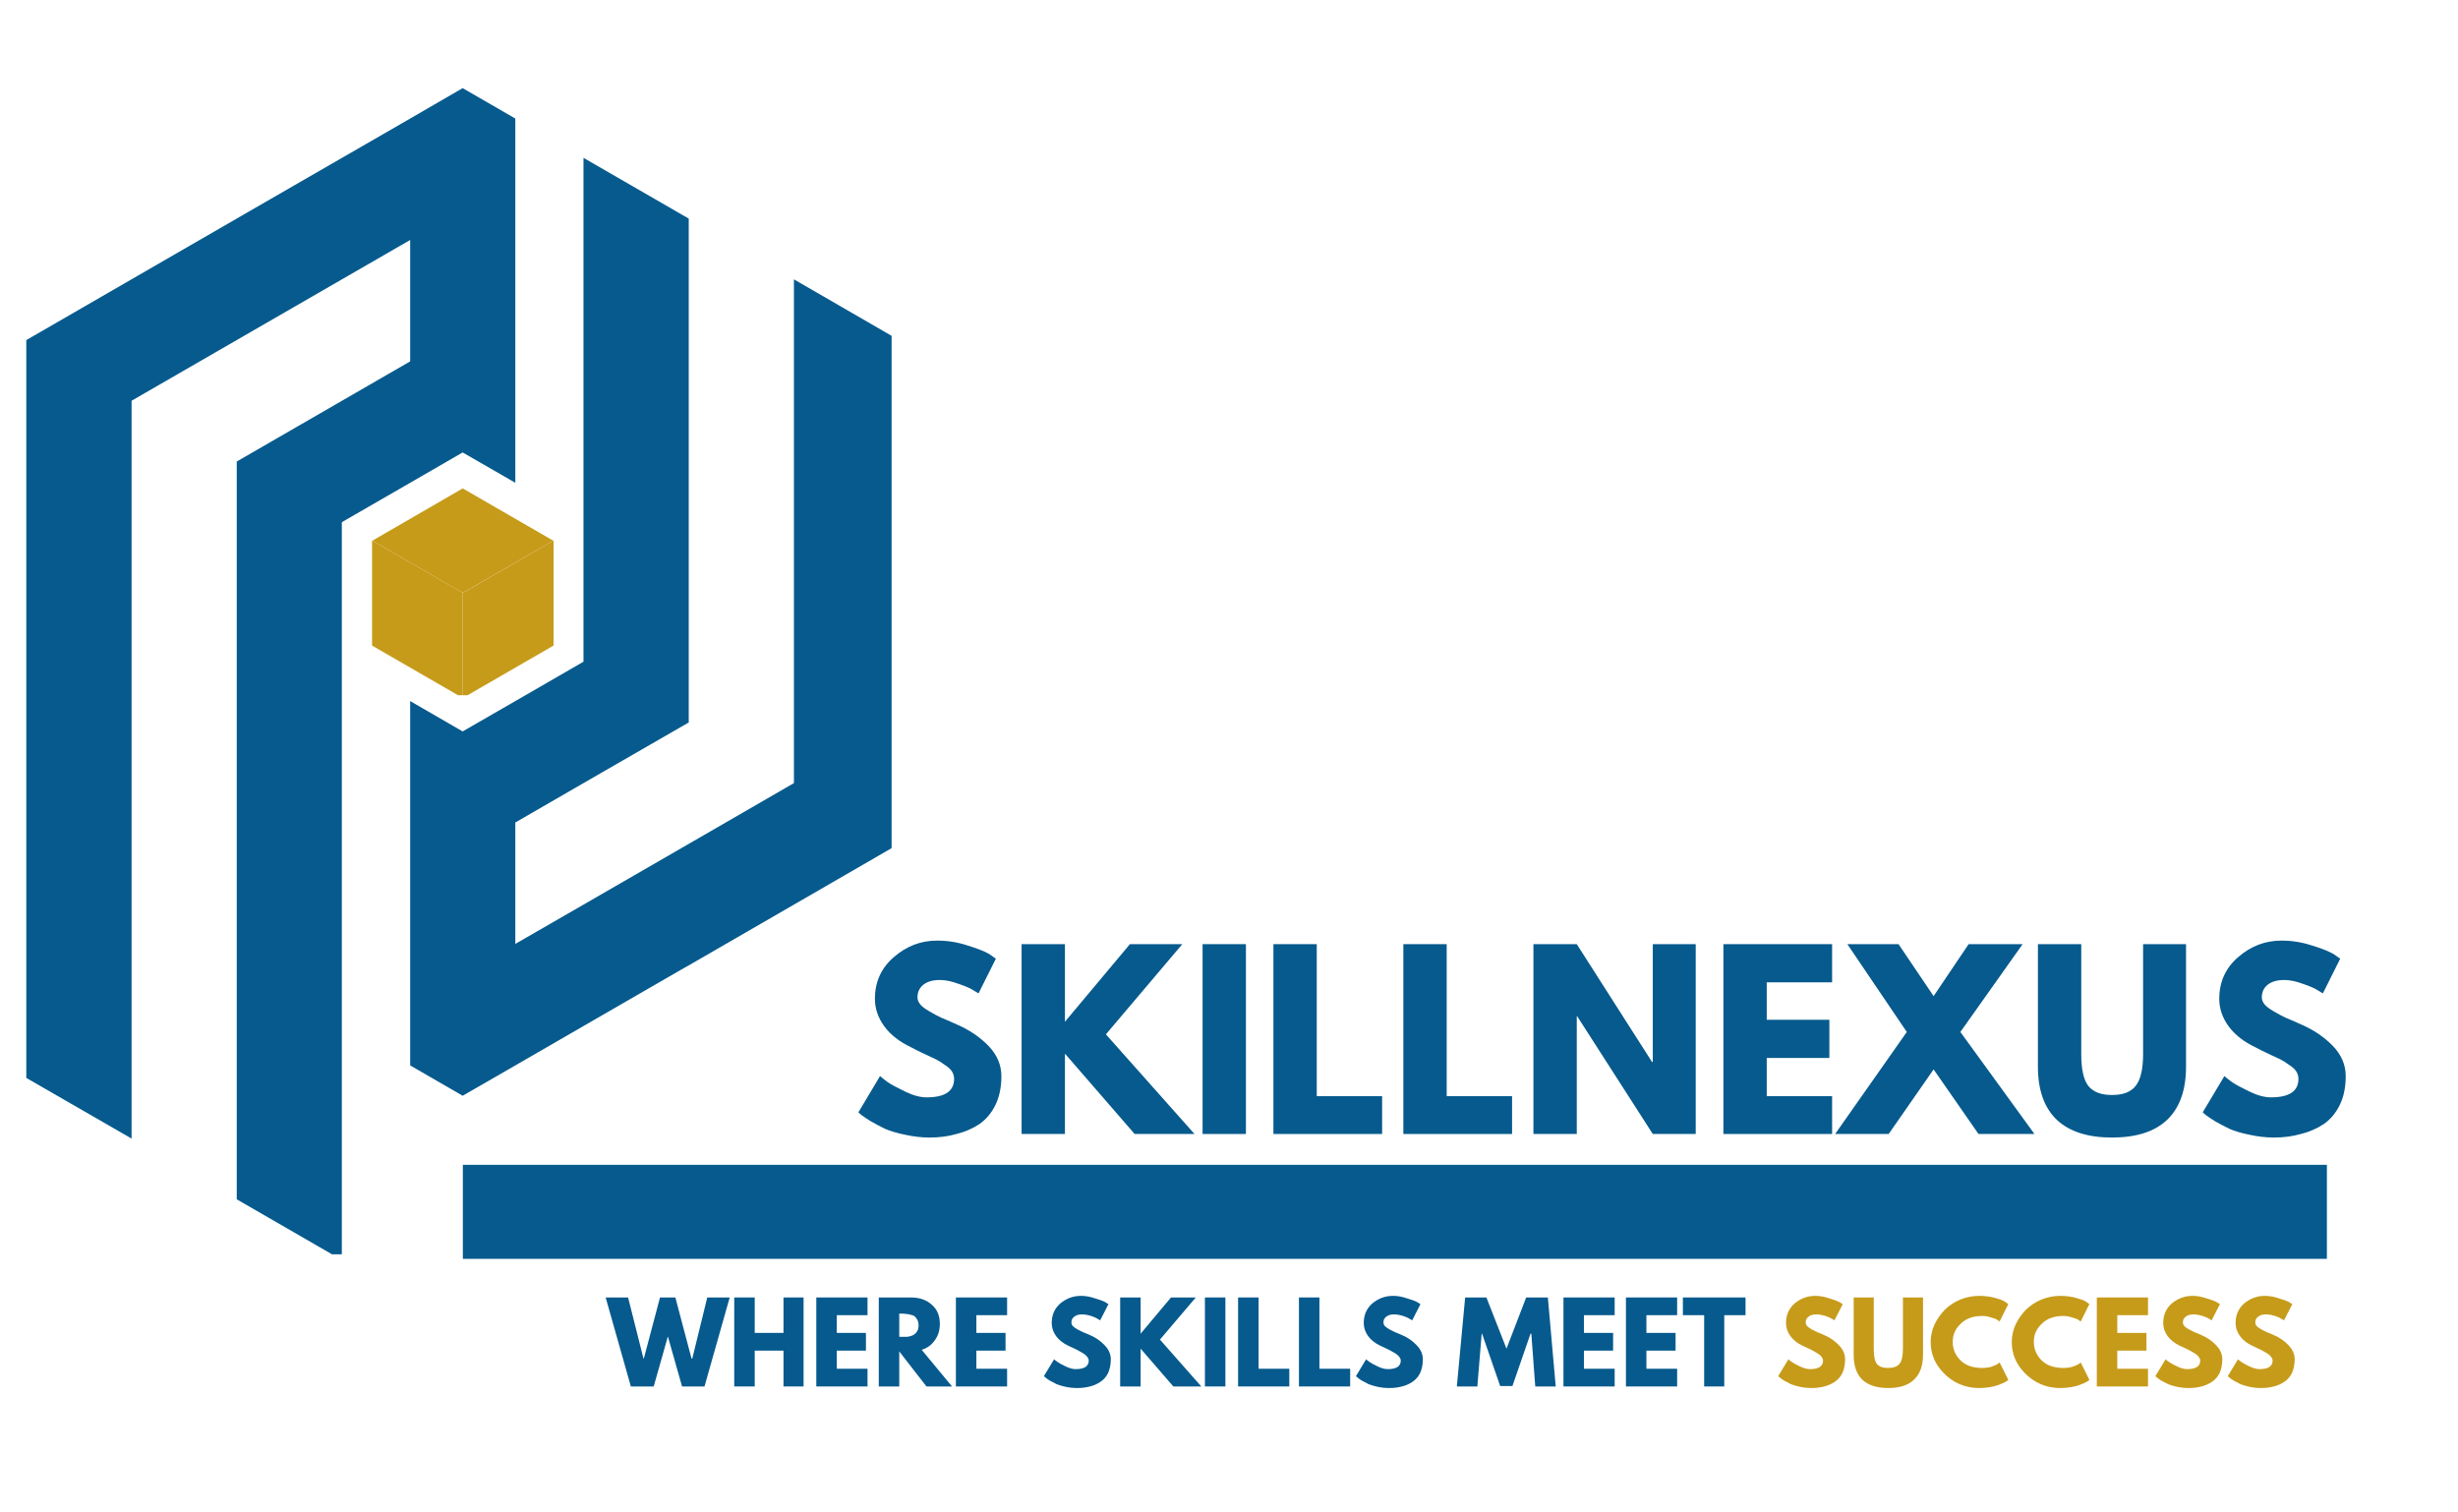 <svg xmlns="http://www.w3.org/2000/svg" xmlns:xlink="http://www.w3.org/1999/xlink" width="130" zoomAndPan="magnify" viewBox="0 0 97.5 60" height="80" preserveAspectRatio="xMidYMid meet" version="1.0"><defs><g/><clipPath id="f68a27bfc1"><path d="M 1.043 3.492 L 35.367 3.492 L 35.367 49.758 L 1.043 49.758 Z M 1.043 3.492 " clip-rule="nonzero"/></clipPath><clipPath id="6315d1295c"><path d="M 14.746 21 L 19 21 L 19 27.582 L 14.746 27.582 Z M 14.746 21 " clip-rule="nonzero"/></clipPath><clipPath id="12fb96115f"><path d="M 14.746 19.375 L 22 19.375 L 22 24 L 14.746 24 Z M 14.746 19.375 " clip-rule="nonzero"/></clipPath><clipPath id="7ea9e3c9f0"><path d="M 18 21 L 22 21 L 22 27.582 L 18 27.582 Z M 18 21 " clip-rule="nonzero"/></clipPath></defs><g clip-path="url(#f68a27bfc1)"><path fill="#065a8d" d="M 5.219 18.016 L 5.219 45.168 L 1.043 42.762 L 1.043 13.492 L 9.699 8.492 L 16.27 4.703 L 18.352 3.496 L 20.441 4.703 L 20.441 19.152 L 18.352 17.949 L 16.27 19.152 L 13.559 20.715 L 13.559 49.984 L 9.391 47.578 L 9.391 18.309 L 16.27 14.336 L 16.27 9.52 L 5.219 15.898 Z M 31.492 35.887 L 35.66 33.477 L 35.66 13.492 L 31.492 11.082 L 31.492 31.066 L 27.32 33.477 L 23.145 35.887 L 20.441 37.445 L 20.441 32.629 L 23.145 31.066 L 27.32 28.66 L 27.32 8.672 L 27.008 8.492 L 23.145 6.262 L 23.145 26.25 L 20.441 27.812 L 18.352 29.016 L 16.27 27.812 L 16.27 42.266 L 18.352 43.469 L 20.441 42.266 L 23.145 40.703 L 27.008 38.473 L 27.32 38.297 Z M 31.492 35.887 " fill-opacity="1" fill-rule="evenodd"/></g><g clip-path="url(#6315d1295c)"><path fill="#c69b1a" d="M 18.355 27.68 L 18.367 27.684 L 18.355 27.688 L 14.77 25.617 L 14.758 25.609 L 14.758 21.453 L 14.77 21.449 L 18.355 23.52 L 18.367 23.512 L 18.367 23.516 L 18.355 23.52 Z M 18.355 27.68 " fill-opacity="1" fill-rule="nonzero"/></g><g clip-path="url(#12fb96115f)"><path fill="#c69b1a" d="M 21.945 21.449 L 18.367 23.512 L 18.355 23.52 L 14.77 21.449 L 18.355 19.375 Z M 21.945 21.449 " fill-opacity="1" fill-rule="nonzero"/></g><g clip-path="url(#7ea9e3c9f0)"><path fill="#c69b1a" d="M 21.957 21.453 L 21.957 25.609 L 21.945 25.617 L 18.367 27.684 L 18.355 27.68 L 18.355 23.52 L 18.367 23.516 L 21.945 21.449 Z M 21.957 21.453 " fill-opacity="1" fill-rule="nonzero"/></g><g fill="#065a8d" fill-opacity="1"><g transform="translate(60.279, 44.986)"><g><path d="M 2.266 -4.672 L 2.266 0 L 0.547 0 L 0.547 -7.531 L 2.266 -7.531 L 5.25 -2.859 L 5.281 -2.859 L 5.281 -7.531 L 6.984 -7.531 L 6.984 0 L 5.281 0 L 2.281 -4.672 Z M 2.266 -4.672 "/></g></g></g><g fill="#065a8d" fill-opacity="1"><g transform="translate(67.814, 44.986)"><g><path d="M 4.859 -7.531 L 4.859 -6.016 L 2.266 -6.016 L 2.266 -4.531 L 4.75 -4.531 L 4.75 -3.016 L 2.266 -3.016 L 2.266 -1.5 L 4.859 -1.5 L 4.859 0 L 0.547 0 L 0.547 -7.531 Z M 4.859 -7.531 "/></g></g></g><g fill="#065a8d" fill-opacity="1"><g transform="translate(73.105, 44.986)"><g><path d="M 7.594 0 L 5.375 0 L 3.594 -2.562 L 1.812 0 L -0.312 0 L 2.531 -4.047 L 0.172 -7.531 L 2.203 -7.531 L 3.594 -5.469 L 4.984 -7.531 L 7.125 -7.531 L 4.656 -4.047 Z M 7.594 0 "/></g></g></g><g fill="#065a8d" fill-opacity="1"><g transform="translate(80.384, 44.986)"><g><path d="M 6.328 -7.531 L 6.328 -2.672 C 6.328 -1.742 6.078 -1.039 5.578 -0.562 C 5.086 -0.094 4.359 0.141 3.391 0.141 C 2.43 0.141 1.703 -0.094 1.203 -0.562 C 0.703 -1.039 0.453 -1.742 0.453 -2.672 L 0.453 -7.531 L 2.172 -7.531 L 2.172 -3.172 C 2.172 -2.566 2.266 -2.145 2.453 -1.906 C 2.648 -1.664 2.961 -1.547 3.391 -1.547 C 3.828 -1.547 4.141 -1.664 4.328 -1.906 C 4.523 -2.145 4.625 -2.566 4.625 -3.172 L 4.625 -7.531 Z M 6.328 -7.531 "/></g></g></g><g fill="#065a8d" fill-opacity="1"><g transform="translate(87.171, 44.986)"><g><path d="M 3.328 -7.672 C 3.734 -7.672 4.129 -7.609 4.516 -7.484 C 4.898 -7.367 5.191 -7.254 5.391 -7.141 L 5.656 -6.953 L 4.969 -5.578 C 4.906 -5.617 4.828 -5.664 4.734 -5.719 C 4.641 -5.781 4.457 -5.859 4.188 -5.953 C 3.914 -6.055 3.664 -6.109 3.438 -6.109 C 3.156 -6.109 2.938 -6.047 2.781 -5.922 C 2.625 -5.797 2.547 -5.629 2.547 -5.422 C 2.547 -5.328 2.582 -5.234 2.656 -5.141 C 2.727 -5.055 2.852 -4.961 3.031 -4.859 C 3.207 -4.754 3.363 -4.672 3.5 -4.609 C 3.633 -4.555 3.836 -4.469 4.109 -4.344 C 4.598 -4.133 5.016 -3.852 5.359 -3.5 C 5.703 -3.145 5.875 -2.742 5.875 -2.297 C 5.875 -1.859 5.797 -1.477 5.641 -1.156 C 5.484 -0.832 5.27 -0.578 5 -0.391 C 4.727 -0.211 4.426 -0.082 4.094 0 C 3.77 0.094 3.414 0.141 3.031 0.141 C 2.707 0.141 2.383 0.102 2.062 0.031 C 1.75 -0.031 1.484 -0.109 1.266 -0.203 C 1.055 -0.305 0.867 -0.406 0.703 -0.5 C 0.535 -0.602 0.41 -0.688 0.328 -0.75 L 0.203 -0.859 L 1.062 -2.297 C 1.133 -2.234 1.234 -2.156 1.359 -2.062 C 1.492 -1.969 1.723 -1.844 2.047 -1.688 C 2.367 -1.531 2.656 -1.453 2.906 -1.453 C 3.633 -1.453 4 -1.695 4 -2.188 C 4 -2.289 3.973 -2.383 3.922 -2.469 C 3.867 -2.562 3.773 -2.648 3.641 -2.734 C 3.516 -2.828 3.398 -2.898 3.297 -2.953 C 3.191 -3.004 3.023 -3.082 2.797 -3.188 C 2.578 -3.289 2.41 -3.375 2.297 -3.438 C 1.836 -3.656 1.484 -3.93 1.234 -4.266 C 0.984 -4.609 0.859 -4.973 0.859 -5.359 C 0.859 -6.035 1.109 -6.586 1.609 -7.016 C 2.109 -7.453 2.68 -7.672 3.328 -7.672 Z M 3.328 -7.672 "/></g></g></g><g fill="#065a8d" fill-opacity="1"><g transform="translate(33.846, 44.986)"><g><path d="M 3.328 -7.672 C 3.734 -7.672 4.129 -7.609 4.516 -7.484 C 4.898 -7.367 5.191 -7.254 5.391 -7.141 L 5.656 -6.953 L 4.969 -5.578 C 4.906 -5.617 4.828 -5.664 4.734 -5.719 C 4.641 -5.781 4.457 -5.859 4.188 -5.953 C 3.914 -6.055 3.664 -6.109 3.438 -6.109 C 3.156 -6.109 2.938 -6.047 2.781 -5.922 C 2.625 -5.797 2.547 -5.629 2.547 -5.422 C 2.547 -5.328 2.582 -5.234 2.656 -5.141 C 2.727 -5.055 2.852 -4.961 3.031 -4.859 C 3.207 -4.754 3.363 -4.672 3.5 -4.609 C 3.633 -4.555 3.836 -4.469 4.109 -4.344 C 4.598 -4.133 5.016 -3.852 5.359 -3.5 C 5.703 -3.145 5.875 -2.742 5.875 -2.297 C 5.875 -1.859 5.797 -1.477 5.641 -1.156 C 5.484 -0.832 5.27 -0.578 5 -0.391 C 4.727 -0.211 4.426 -0.082 4.094 0 C 3.77 0.094 3.414 0.141 3.031 0.141 C 2.707 0.141 2.383 0.102 2.062 0.031 C 1.75 -0.031 1.484 -0.109 1.266 -0.203 C 1.055 -0.305 0.867 -0.406 0.703 -0.5 C 0.535 -0.602 0.41 -0.688 0.328 -0.75 L 0.203 -0.859 L 1.062 -2.297 C 1.133 -2.234 1.234 -2.156 1.359 -2.062 C 1.492 -1.969 1.723 -1.844 2.047 -1.688 C 2.367 -1.531 2.656 -1.453 2.906 -1.453 C 3.633 -1.453 4 -1.695 4 -2.188 C 4 -2.289 3.973 -2.383 3.922 -2.469 C 3.867 -2.562 3.773 -2.648 3.641 -2.734 C 3.516 -2.828 3.398 -2.898 3.297 -2.953 C 3.191 -3.004 3.023 -3.082 2.797 -3.188 C 2.578 -3.289 2.41 -3.375 2.297 -3.438 C 1.836 -3.656 1.484 -3.93 1.234 -4.266 C 0.984 -4.609 0.859 -4.973 0.859 -5.359 C 0.859 -6.035 1.109 -6.586 1.609 -7.016 C 2.109 -7.453 2.68 -7.672 3.328 -7.672 Z M 3.328 -7.672 "/></g></g></g><g fill="#065a8d" fill-opacity="1"><g transform="translate(39.976, 44.986)"><g><path d="M 7.406 0 L 5.031 0 L 2.266 -3.188 L 2.266 0 L 0.547 0 L 0.547 -7.531 L 2.266 -7.531 L 2.266 -4.453 L 4.844 -7.531 L 6.922 -7.531 L 3.891 -3.953 Z M 7.406 0 "/></g></g></g><g fill="#065a8d" fill-opacity="1"><g transform="translate(47.155, 44.986)"><g><path d="M 2.266 -7.531 L 2.266 0 L 0.547 0 L 0.547 -7.531 Z M 2.266 -7.531 "/></g></g></g><g fill="#065a8d" fill-opacity="1"><g transform="translate(49.965, 44.986)"><g><path d="M 2.266 -7.531 L 2.266 -1.5 L 4.859 -1.5 L 4.859 0 L 0.547 0 L 0.547 -7.531 Z M 2.266 -7.531 "/></g></g></g><g fill="#065a8d" fill-opacity="1"><g transform="translate(55.119, 44.986)"><g><path d="M 2.266 -7.531 L 2.266 -1.5 L 4.859 -1.5 L 4.859 0 L 0.547 0 L 0.547 -7.531 Z M 2.266 -7.531 "/></g></g></g><path stroke-linecap="butt" transform="matrix(0.746, 0, 0, 0.746, 18.358, 46.207)" fill="none" stroke-linejoin="miter" d="M 0.002 2.503 L 99.117 2.503 " stroke="#065a8d" stroke-width="5" stroke-opacity="1" stroke-miterlimit="4"/><g fill="#065a8d" fill-opacity="1"><g transform="translate(24.086, 55.002)"><g><path d="M 2.969 0 L 2.406 -1.984 L 1.844 0 L 0.938 0 L -0.062 -3.531 L 0.828 -3.531 L 1.438 -1.109 L 1.453 -1.109 L 2.094 -3.531 L 2.703 -3.531 L 3.344 -1.109 L 3.375 -1.109 L 3.969 -3.531 L 4.859 -3.531 L 3.859 0 Z M 2.969 0 "/></g></g></g><g fill="#065a8d" fill-opacity="1"><g transform="translate(28.875, 55.002)"><g><path d="M 1.062 -1.422 L 1.062 0 L 0.25 0 L 0.25 -3.531 L 1.062 -3.531 L 1.062 -2.125 L 2.203 -2.125 L 2.203 -3.531 L 3 -3.531 L 3 0 L 2.203 0 L 2.203 -1.422 Z M 1.062 -1.422 "/></g></g></g><g fill="#065a8d" fill-opacity="1"><g transform="translate(32.13, 55.002)"><g><path d="M 2.281 -3.531 L 2.281 -2.828 L 1.062 -2.828 L 1.062 -2.125 L 2.219 -2.125 L 2.219 -1.422 L 1.062 -1.422 L 1.062 -0.703 L 2.281 -0.703 L 2.281 0 L 0.25 0 L 0.25 -3.531 Z M 2.281 -3.531 "/></g></g></g><g fill="#065a8d" fill-opacity="1"><g transform="translate(34.608, 55.002)"><g><path d="M 0.25 -3.531 L 1.516 -3.531 C 1.859 -3.531 2.133 -3.438 2.344 -3.25 C 2.562 -3.07 2.672 -2.816 2.672 -2.484 C 2.672 -2.223 2.602 -2.004 2.469 -1.828 C 2.344 -1.648 2.172 -1.523 1.953 -1.453 L 3.156 0 L 2.141 0 L 1.062 -1.391 L 1.062 0 L 0.25 0 Z M 1.062 -1.969 L 1.156 -1.969 C 1.227 -1.969 1.289 -1.969 1.344 -1.969 C 1.395 -1.969 1.453 -1.977 1.516 -2 C 1.586 -2.02 1.641 -2.047 1.672 -2.078 C 1.711 -2.109 1.75 -2.148 1.781 -2.203 C 1.812 -2.266 1.828 -2.336 1.828 -2.422 C 1.828 -2.516 1.812 -2.586 1.781 -2.641 C 1.75 -2.703 1.711 -2.75 1.672 -2.781 C 1.641 -2.812 1.586 -2.832 1.516 -2.844 C 1.453 -2.863 1.395 -2.875 1.344 -2.875 C 1.289 -2.883 1.227 -2.891 1.156 -2.891 L 1.062 -2.891 Z M 1.062 -1.969 "/></g></g></g><g fill="#065a8d" fill-opacity="1"><g transform="translate(37.667, 55.002)"><g><path d="M 2.281 -3.531 L 2.281 -2.828 L 1.062 -2.828 L 1.062 -2.125 L 2.219 -2.125 L 2.219 -1.422 L 1.062 -1.422 L 1.062 -0.703 L 2.281 -0.703 L 2.281 0 L 0.25 0 L 0.25 -3.531 Z M 2.281 -3.531 "/></g></g></g><g fill="#065a8d" fill-opacity="1"><g transform="translate(40.145, 55.002)"><g/></g></g><g fill="#065a8d" fill-opacity="1"><g transform="translate(41.312, 55.002)"><g><path d="M 1.562 -3.594 C 1.75 -3.594 1.93 -3.562 2.109 -3.5 C 2.297 -3.445 2.438 -3.395 2.531 -3.344 L 2.656 -3.266 L 2.328 -2.625 C 2.305 -2.633 2.27 -2.656 2.219 -2.688 C 2.176 -2.719 2.094 -2.754 1.969 -2.797 C 1.844 -2.836 1.723 -2.859 1.609 -2.859 C 1.473 -2.859 1.367 -2.828 1.297 -2.766 C 1.223 -2.711 1.188 -2.641 1.188 -2.547 C 1.188 -2.492 1.203 -2.445 1.234 -2.406 C 1.273 -2.363 1.336 -2.316 1.422 -2.266 C 1.504 -2.223 1.578 -2.188 1.641 -2.156 C 1.703 -2.133 1.801 -2.094 1.938 -2.031 C 2.156 -1.938 2.344 -1.805 2.5 -1.641 C 2.664 -1.473 2.75 -1.285 2.75 -1.078 C 2.75 -0.867 2.711 -0.688 2.641 -0.531 C 2.566 -0.383 2.469 -0.27 2.344 -0.188 C 2.219 -0.102 2.078 -0.039 1.922 0 C 1.773 0.039 1.609 0.062 1.422 0.062 C 1.266 0.062 1.113 0.047 0.969 0.016 C 0.82 -0.016 0.695 -0.051 0.594 -0.094 C 0.5 -0.145 0.41 -0.191 0.328 -0.234 C 0.242 -0.285 0.188 -0.328 0.156 -0.359 L 0.094 -0.406 L 0.5 -1.078 C 0.531 -1.047 0.578 -1.008 0.641 -0.969 C 0.703 -0.926 0.805 -0.867 0.953 -0.797 C 1.109 -0.723 1.242 -0.688 1.359 -0.688 C 1.703 -0.688 1.875 -0.801 1.875 -1.031 C 1.875 -1.07 1.859 -1.113 1.828 -1.156 C 1.805 -1.195 1.766 -1.238 1.703 -1.281 C 1.648 -1.32 1.598 -1.352 1.547 -1.375 C 1.504 -1.406 1.426 -1.445 1.312 -1.5 C 1.207 -1.551 1.129 -1.586 1.078 -1.609 C 0.859 -1.711 0.691 -1.844 0.578 -2 C 0.461 -2.164 0.406 -2.336 0.406 -2.516 C 0.406 -2.836 0.52 -3.098 0.75 -3.297 C 0.988 -3.492 1.258 -3.594 1.562 -3.594 Z M 1.562 -3.594 "/></g></g></g><g fill="#065a8d" fill-opacity="1"><g transform="translate(44.183, 55.002)"><g><path d="M 3.469 0 L 2.359 0 L 1.062 -1.5 L 1.062 0 L 0.25 0 L 0.25 -3.531 L 1.062 -3.531 L 1.062 -2.094 L 2.266 -3.531 L 3.25 -3.531 L 1.828 -1.859 Z M 3.469 0 "/></g></g></g><g fill="#065a8d" fill-opacity="1"><g transform="translate(47.545, 55.002)"><g><path d="M 1.062 -3.531 L 1.062 0 L 0.25 0 L 0.25 -3.531 Z M 1.062 -3.531 "/></g></g></g><g fill="#065a8d" fill-opacity="1"><g transform="translate(48.861, 55.002)"><g><path d="M 1.062 -3.531 L 1.062 -0.703 L 2.281 -0.703 L 2.281 0 L 0.25 0 L 0.25 -3.531 Z M 1.062 -3.531 "/></g></g></g><g fill="#065a8d" fill-opacity="1"><g transform="translate(51.275, 55.002)"><g><path d="M 1.062 -3.531 L 1.062 -0.703 L 2.281 -0.703 L 2.281 0 L 0.25 0 L 0.25 -3.531 Z M 1.062 -3.531 "/></g></g></g><g fill="#065a8d" fill-opacity="1"><g transform="translate(53.689, 55.002)"><g><path d="M 1.562 -3.594 C 1.75 -3.594 1.93 -3.562 2.109 -3.5 C 2.297 -3.445 2.438 -3.395 2.531 -3.344 L 2.656 -3.266 L 2.328 -2.625 C 2.305 -2.633 2.27 -2.656 2.219 -2.688 C 2.176 -2.719 2.094 -2.754 1.969 -2.797 C 1.844 -2.836 1.723 -2.859 1.609 -2.859 C 1.473 -2.859 1.367 -2.828 1.297 -2.766 C 1.223 -2.711 1.188 -2.641 1.188 -2.547 C 1.188 -2.492 1.203 -2.445 1.234 -2.406 C 1.273 -2.363 1.336 -2.316 1.422 -2.266 C 1.504 -2.223 1.578 -2.188 1.641 -2.156 C 1.703 -2.133 1.801 -2.094 1.938 -2.031 C 2.156 -1.938 2.344 -1.805 2.5 -1.641 C 2.664 -1.473 2.75 -1.285 2.75 -1.078 C 2.75 -0.867 2.711 -0.688 2.641 -0.531 C 2.566 -0.383 2.469 -0.27 2.344 -0.188 C 2.219 -0.102 2.078 -0.039 1.922 0 C 1.773 0.039 1.609 0.062 1.422 0.062 C 1.266 0.062 1.113 0.047 0.969 0.016 C 0.82 -0.016 0.695 -0.051 0.594 -0.094 C 0.5 -0.145 0.41 -0.191 0.328 -0.234 C 0.242 -0.285 0.188 -0.328 0.156 -0.359 L 0.094 -0.406 L 0.5 -1.078 C 0.531 -1.047 0.578 -1.008 0.641 -0.969 C 0.703 -0.926 0.805 -0.867 0.953 -0.797 C 1.109 -0.723 1.242 -0.688 1.359 -0.688 C 1.703 -0.688 1.875 -0.801 1.875 -1.031 C 1.875 -1.07 1.859 -1.113 1.828 -1.156 C 1.805 -1.195 1.766 -1.238 1.703 -1.281 C 1.648 -1.32 1.598 -1.352 1.547 -1.375 C 1.504 -1.406 1.426 -1.445 1.312 -1.5 C 1.207 -1.551 1.129 -1.586 1.078 -1.609 C 0.859 -1.711 0.691 -1.844 0.578 -2 C 0.461 -2.164 0.406 -2.336 0.406 -2.516 C 0.406 -2.836 0.52 -3.098 0.75 -3.297 C 0.988 -3.492 1.258 -3.594 1.562 -3.594 Z M 1.562 -3.594 "/></g></g></g><g fill="#065a8d" fill-opacity="1"><g transform="translate(56.56, 55.002)"><g/></g></g><g fill="#065a8d" fill-opacity="1"><g transform="translate(57.726, 55.002)"><g><path d="M 3.172 0 L 3.016 -2.094 L 2.984 -2.094 L 2.266 -0.016 L 1.781 -0.016 L 1.062 -2.094 L 1.047 -2.094 L 0.875 0 L 0.062 0 L 0.391 -3.531 L 1.234 -3.531 L 2.031 -1.5 L 2.812 -3.531 L 3.672 -3.531 L 3.984 0 Z M 3.172 0 "/></g></g></g><g fill="#065a8d" fill-opacity="1"><g transform="translate(61.767, 55.002)"><g><path d="M 2.281 -3.531 L 2.281 -2.828 L 1.062 -2.828 L 1.062 -2.125 L 2.219 -2.125 L 2.219 -1.422 L 1.062 -1.422 L 1.062 -0.703 L 2.281 -0.703 L 2.281 0 L 0.25 0 L 0.25 -3.531 Z M 2.281 -3.531 "/></g></g></g><g fill="#065a8d" fill-opacity="1"><g transform="translate(64.245, 55.002)"><g><path d="M 2.281 -3.531 L 2.281 -2.828 L 1.062 -2.828 L 1.062 -2.125 L 2.219 -2.125 L 2.219 -1.422 L 1.062 -1.422 L 1.062 -0.703 L 2.281 -0.703 L 2.281 0 L 0.25 0 L 0.25 -3.531 Z M 2.281 -3.531 "/></g></g></g><g fill="#065a8d" fill-opacity="1"><g transform="translate(66.723, 55.002)"><g><path d="M 0.031 -2.828 L 0.031 -3.531 L 2.516 -3.531 L 2.516 -2.828 L 1.672 -2.828 L 1.672 0 L 0.875 0 L 0.875 -2.828 Z M 0.031 -2.828 "/></g></g></g><g fill="#065a8d" fill-opacity="1"><g transform="translate(69.27, 55.002)"><g/></g></g><g fill="#c69b1a" fill-opacity="1"><g transform="translate(70.439, 55.002)"><g><path d="M 1.562 -3.594 C 1.75 -3.594 1.93 -3.562 2.109 -3.5 C 2.297 -3.445 2.438 -3.395 2.531 -3.344 L 2.656 -3.266 L 2.328 -2.625 C 2.305 -2.633 2.27 -2.656 2.219 -2.688 C 2.176 -2.719 2.094 -2.754 1.969 -2.797 C 1.844 -2.836 1.723 -2.859 1.609 -2.859 C 1.473 -2.859 1.367 -2.828 1.297 -2.766 C 1.223 -2.711 1.188 -2.641 1.188 -2.547 C 1.188 -2.492 1.203 -2.445 1.234 -2.406 C 1.273 -2.363 1.336 -2.316 1.422 -2.266 C 1.504 -2.223 1.578 -2.188 1.641 -2.156 C 1.703 -2.133 1.801 -2.094 1.938 -2.031 C 2.156 -1.938 2.344 -1.805 2.5 -1.641 C 2.664 -1.473 2.75 -1.285 2.75 -1.078 C 2.75 -0.867 2.711 -0.688 2.641 -0.531 C 2.566 -0.383 2.469 -0.27 2.344 -0.188 C 2.219 -0.102 2.078 -0.039 1.922 0 C 1.773 0.039 1.609 0.062 1.422 0.062 C 1.266 0.062 1.113 0.047 0.969 0.016 C 0.82 -0.016 0.695 -0.051 0.594 -0.094 C 0.5 -0.145 0.41 -0.191 0.328 -0.234 C 0.242 -0.285 0.188 -0.328 0.156 -0.359 L 0.094 -0.406 L 0.5 -1.078 C 0.531 -1.047 0.578 -1.008 0.641 -0.969 C 0.703 -0.926 0.805 -0.867 0.953 -0.797 C 1.109 -0.723 1.242 -0.688 1.359 -0.688 C 1.703 -0.688 1.875 -0.801 1.875 -1.031 C 1.875 -1.07 1.859 -1.113 1.828 -1.156 C 1.805 -1.195 1.766 -1.238 1.703 -1.281 C 1.648 -1.32 1.598 -1.352 1.547 -1.375 C 1.504 -1.406 1.426 -1.445 1.312 -1.5 C 1.207 -1.551 1.129 -1.586 1.078 -1.609 C 0.859 -1.711 0.691 -1.844 0.578 -2 C 0.461 -2.164 0.406 -2.336 0.406 -2.516 C 0.406 -2.836 0.52 -3.098 0.75 -3.297 C 0.988 -3.492 1.258 -3.594 1.562 -3.594 Z M 1.562 -3.594 "/></g></g></g><g fill="#c69b1a" fill-opacity="1"><g transform="translate(73.31, 55.002)"><g><path d="M 2.969 -3.531 L 2.969 -1.25 C 2.969 -0.82 2.848 -0.492 2.609 -0.266 C 2.379 -0.047 2.039 0.062 1.594 0.062 C 1.145 0.062 0.801 -0.047 0.562 -0.266 C 0.332 -0.492 0.219 -0.82 0.219 -1.25 L 0.219 -3.531 L 1.016 -3.531 L 1.016 -1.484 C 1.016 -1.203 1.055 -1.004 1.141 -0.891 C 1.234 -0.785 1.379 -0.734 1.578 -0.734 C 1.785 -0.734 1.938 -0.785 2.031 -0.891 C 2.125 -1.004 2.172 -1.203 2.172 -1.484 L 2.172 -3.531 Z M 2.969 -3.531 "/></g></g></g><g fill="#c69b1a" fill-opacity="1"><g transform="translate(76.489, 55.002)"><g><path d="M 2.141 -0.734 C 2.266 -0.734 2.383 -0.75 2.5 -0.781 C 2.613 -0.82 2.695 -0.859 2.75 -0.891 L 2.828 -0.953 L 3.172 -0.266 C 3.16 -0.254 3.145 -0.238 3.125 -0.219 C 3.102 -0.207 3.055 -0.18 2.984 -0.141 C 2.91 -0.109 2.832 -0.078 2.75 -0.047 C 2.664 -0.016 2.555 0.008 2.422 0.031 C 2.285 0.051 2.148 0.062 2.016 0.062 C 1.68 0.062 1.367 -0.016 1.078 -0.172 C 0.785 -0.336 0.547 -0.562 0.359 -0.844 C 0.18 -1.125 0.094 -1.43 0.094 -1.766 C 0.094 -2.004 0.145 -2.238 0.25 -2.469 C 0.363 -2.695 0.504 -2.895 0.672 -3.062 C 0.848 -3.227 1.051 -3.359 1.281 -3.453 C 1.52 -3.547 1.766 -3.594 2.016 -3.594 C 2.242 -3.594 2.453 -3.566 2.641 -3.516 C 2.836 -3.461 2.973 -3.41 3.047 -3.359 L 3.172 -3.266 L 2.828 -2.578 C 2.805 -2.598 2.773 -2.617 2.734 -2.641 C 2.703 -2.672 2.625 -2.703 2.5 -2.734 C 2.383 -2.773 2.266 -2.797 2.141 -2.797 C 1.941 -2.797 1.766 -2.766 1.609 -2.703 C 1.461 -2.641 1.344 -2.555 1.25 -2.453 C 1.156 -2.359 1.082 -2.25 1.031 -2.125 C 0.988 -2.008 0.969 -1.891 0.969 -1.766 C 0.969 -1.492 1.066 -1.254 1.266 -1.047 C 1.473 -0.836 1.766 -0.734 2.141 -0.734 Z M 2.141 -0.734 "/></g></g></g><g fill="#c69b1a" fill-opacity="1"><g transform="translate(79.706, 55.002)"><g><path d="M 2.141 -0.734 C 2.266 -0.734 2.383 -0.75 2.5 -0.781 C 2.613 -0.82 2.695 -0.859 2.75 -0.891 L 2.828 -0.953 L 3.172 -0.266 C 3.16 -0.254 3.145 -0.238 3.125 -0.219 C 3.102 -0.207 3.055 -0.18 2.984 -0.141 C 2.91 -0.109 2.832 -0.078 2.75 -0.047 C 2.664 -0.016 2.555 0.008 2.422 0.031 C 2.285 0.051 2.148 0.062 2.016 0.062 C 1.68 0.062 1.367 -0.016 1.078 -0.172 C 0.785 -0.336 0.547 -0.562 0.359 -0.844 C 0.18 -1.125 0.094 -1.43 0.094 -1.766 C 0.094 -2.004 0.145 -2.238 0.25 -2.469 C 0.363 -2.695 0.504 -2.895 0.672 -3.062 C 0.848 -3.227 1.051 -3.359 1.281 -3.453 C 1.52 -3.547 1.766 -3.594 2.016 -3.594 C 2.242 -3.594 2.453 -3.566 2.641 -3.516 C 2.836 -3.461 2.973 -3.41 3.047 -3.359 L 3.172 -3.266 L 2.828 -2.578 C 2.805 -2.598 2.773 -2.617 2.734 -2.641 C 2.703 -2.672 2.625 -2.703 2.5 -2.734 C 2.383 -2.773 2.266 -2.797 2.141 -2.797 C 1.941 -2.797 1.766 -2.766 1.609 -2.703 C 1.461 -2.641 1.344 -2.555 1.25 -2.453 C 1.156 -2.359 1.082 -2.25 1.031 -2.125 C 0.988 -2.008 0.969 -1.891 0.969 -1.766 C 0.969 -1.492 1.066 -1.254 1.266 -1.047 C 1.473 -0.836 1.766 -0.734 2.141 -0.734 Z M 2.141 -0.734 "/></g></g></g><g fill="#c69b1a" fill-opacity="1"><g transform="translate(82.923, 55.002)"><g><path d="M 2.281 -3.531 L 2.281 -2.828 L 1.062 -2.828 L 1.062 -2.125 L 2.219 -2.125 L 2.219 -1.422 L 1.062 -1.422 L 1.062 -0.703 L 2.281 -0.703 L 2.281 0 L 0.25 0 L 0.25 -3.531 Z M 2.281 -3.531 "/></g></g></g><g fill="#c69b1a" fill-opacity="1"><g transform="translate(85.401, 55.002)"><g><path d="M 1.562 -3.594 C 1.75 -3.594 1.93 -3.562 2.109 -3.5 C 2.297 -3.445 2.438 -3.395 2.531 -3.344 L 2.656 -3.266 L 2.328 -2.625 C 2.305 -2.633 2.27 -2.656 2.219 -2.688 C 2.176 -2.719 2.094 -2.754 1.969 -2.797 C 1.844 -2.836 1.723 -2.859 1.609 -2.859 C 1.473 -2.859 1.367 -2.828 1.297 -2.766 C 1.223 -2.711 1.188 -2.641 1.188 -2.547 C 1.188 -2.492 1.203 -2.445 1.234 -2.406 C 1.273 -2.363 1.336 -2.316 1.422 -2.266 C 1.504 -2.223 1.578 -2.188 1.641 -2.156 C 1.703 -2.133 1.801 -2.094 1.938 -2.031 C 2.156 -1.938 2.344 -1.805 2.5 -1.641 C 2.664 -1.473 2.75 -1.285 2.75 -1.078 C 2.75 -0.867 2.711 -0.688 2.641 -0.531 C 2.566 -0.383 2.469 -0.27 2.344 -0.188 C 2.219 -0.102 2.078 -0.039 1.922 0 C 1.773 0.039 1.609 0.062 1.422 0.062 C 1.266 0.062 1.113 0.047 0.969 0.016 C 0.82 -0.016 0.695 -0.051 0.594 -0.094 C 0.5 -0.145 0.41 -0.191 0.328 -0.234 C 0.242 -0.285 0.188 -0.328 0.156 -0.359 L 0.094 -0.406 L 0.5 -1.078 C 0.531 -1.047 0.578 -1.008 0.641 -0.969 C 0.703 -0.926 0.805 -0.867 0.953 -0.797 C 1.109 -0.723 1.242 -0.688 1.359 -0.688 C 1.703 -0.688 1.875 -0.801 1.875 -1.031 C 1.875 -1.07 1.859 -1.113 1.828 -1.156 C 1.805 -1.195 1.766 -1.238 1.703 -1.281 C 1.648 -1.32 1.598 -1.352 1.547 -1.375 C 1.504 -1.406 1.426 -1.445 1.312 -1.5 C 1.207 -1.551 1.129 -1.586 1.078 -1.609 C 0.859 -1.711 0.691 -1.844 0.578 -2 C 0.461 -2.164 0.406 -2.336 0.406 -2.516 C 0.406 -2.836 0.52 -3.098 0.75 -3.297 C 0.988 -3.492 1.258 -3.594 1.562 -3.594 Z M 1.562 -3.594 "/></g></g></g><g fill="#c69b1a" fill-opacity="1"><g transform="translate(88.272, 55.002)"><g><path d="M 1.562 -3.594 C 1.75 -3.594 1.93 -3.562 2.109 -3.5 C 2.297 -3.445 2.438 -3.395 2.531 -3.344 L 2.656 -3.266 L 2.328 -2.625 C 2.305 -2.633 2.27 -2.656 2.219 -2.688 C 2.176 -2.719 2.094 -2.754 1.969 -2.797 C 1.844 -2.836 1.723 -2.859 1.609 -2.859 C 1.473 -2.859 1.367 -2.828 1.297 -2.766 C 1.223 -2.711 1.188 -2.641 1.188 -2.547 C 1.188 -2.492 1.203 -2.445 1.234 -2.406 C 1.273 -2.363 1.336 -2.316 1.422 -2.266 C 1.504 -2.223 1.578 -2.188 1.641 -2.156 C 1.703 -2.133 1.801 -2.094 1.938 -2.031 C 2.156 -1.938 2.344 -1.805 2.5 -1.641 C 2.664 -1.473 2.75 -1.285 2.75 -1.078 C 2.75 -0.867 2.711 -0.688 2.641 -0.531 C 2.566 -0.383 2.469 -0.27 2.344 -0.188 C 2.219 -0.102 2.078 -0.039 1.922 0 C 1.773 0.039 1.609 0.062 1.422 0.062 C 1.266 0.062 1.113 0.047 0.969 0.016 C 0.82 -0.016 0.695 -0.051 0.594 -0.094 C 0.5 -0.145 0.41 -0.191 0.328 -0.234 C 0.242 -0.285 0.188 -0.328 0.156 -0.359 L 0.094 -0.406 L 0.5 -1.078 C 0.531 -1.047 0.578 -1.008 0.641 -0.969 C 0.703 -0.926 0.805 -0.867 0.953 -0.797 C 1.109 -0.723 1.242 -0.688 1.359 -0.688 C 1.703 -0.688 1.875 -0.801 1.875 -1.031 C 1.875 -1.07 1.859 -1.113 1.828 -1.156 C 1.805 -1.195 1.766 -1.238 1.703 -1.281 C 1.648 -1.32 1.598 -1.352 1.547 -1.375 C 1.504 -1.406 1.426 -1.445 1.312 -1.5 C 1.207 -1.551 1.129 -1.586 1.078 -1.609 C 0.859 -1.711 0.691 -1.844 0.578 -2 C 0.461 -2.164 0.406 -2.336 0.406 -2.516 C 0.406 -2.836 0.52 -3.098 0.75 -3.297 C 0.988 -3.492 1.258 -3.594 1.562 -3.594 Z M 1.562 -3.594 "/></g></g></g><g fill="#065a8d" fill-opacity="1"><g transform="translate(91.144, 55.002)"><g/></g></g></svg>
